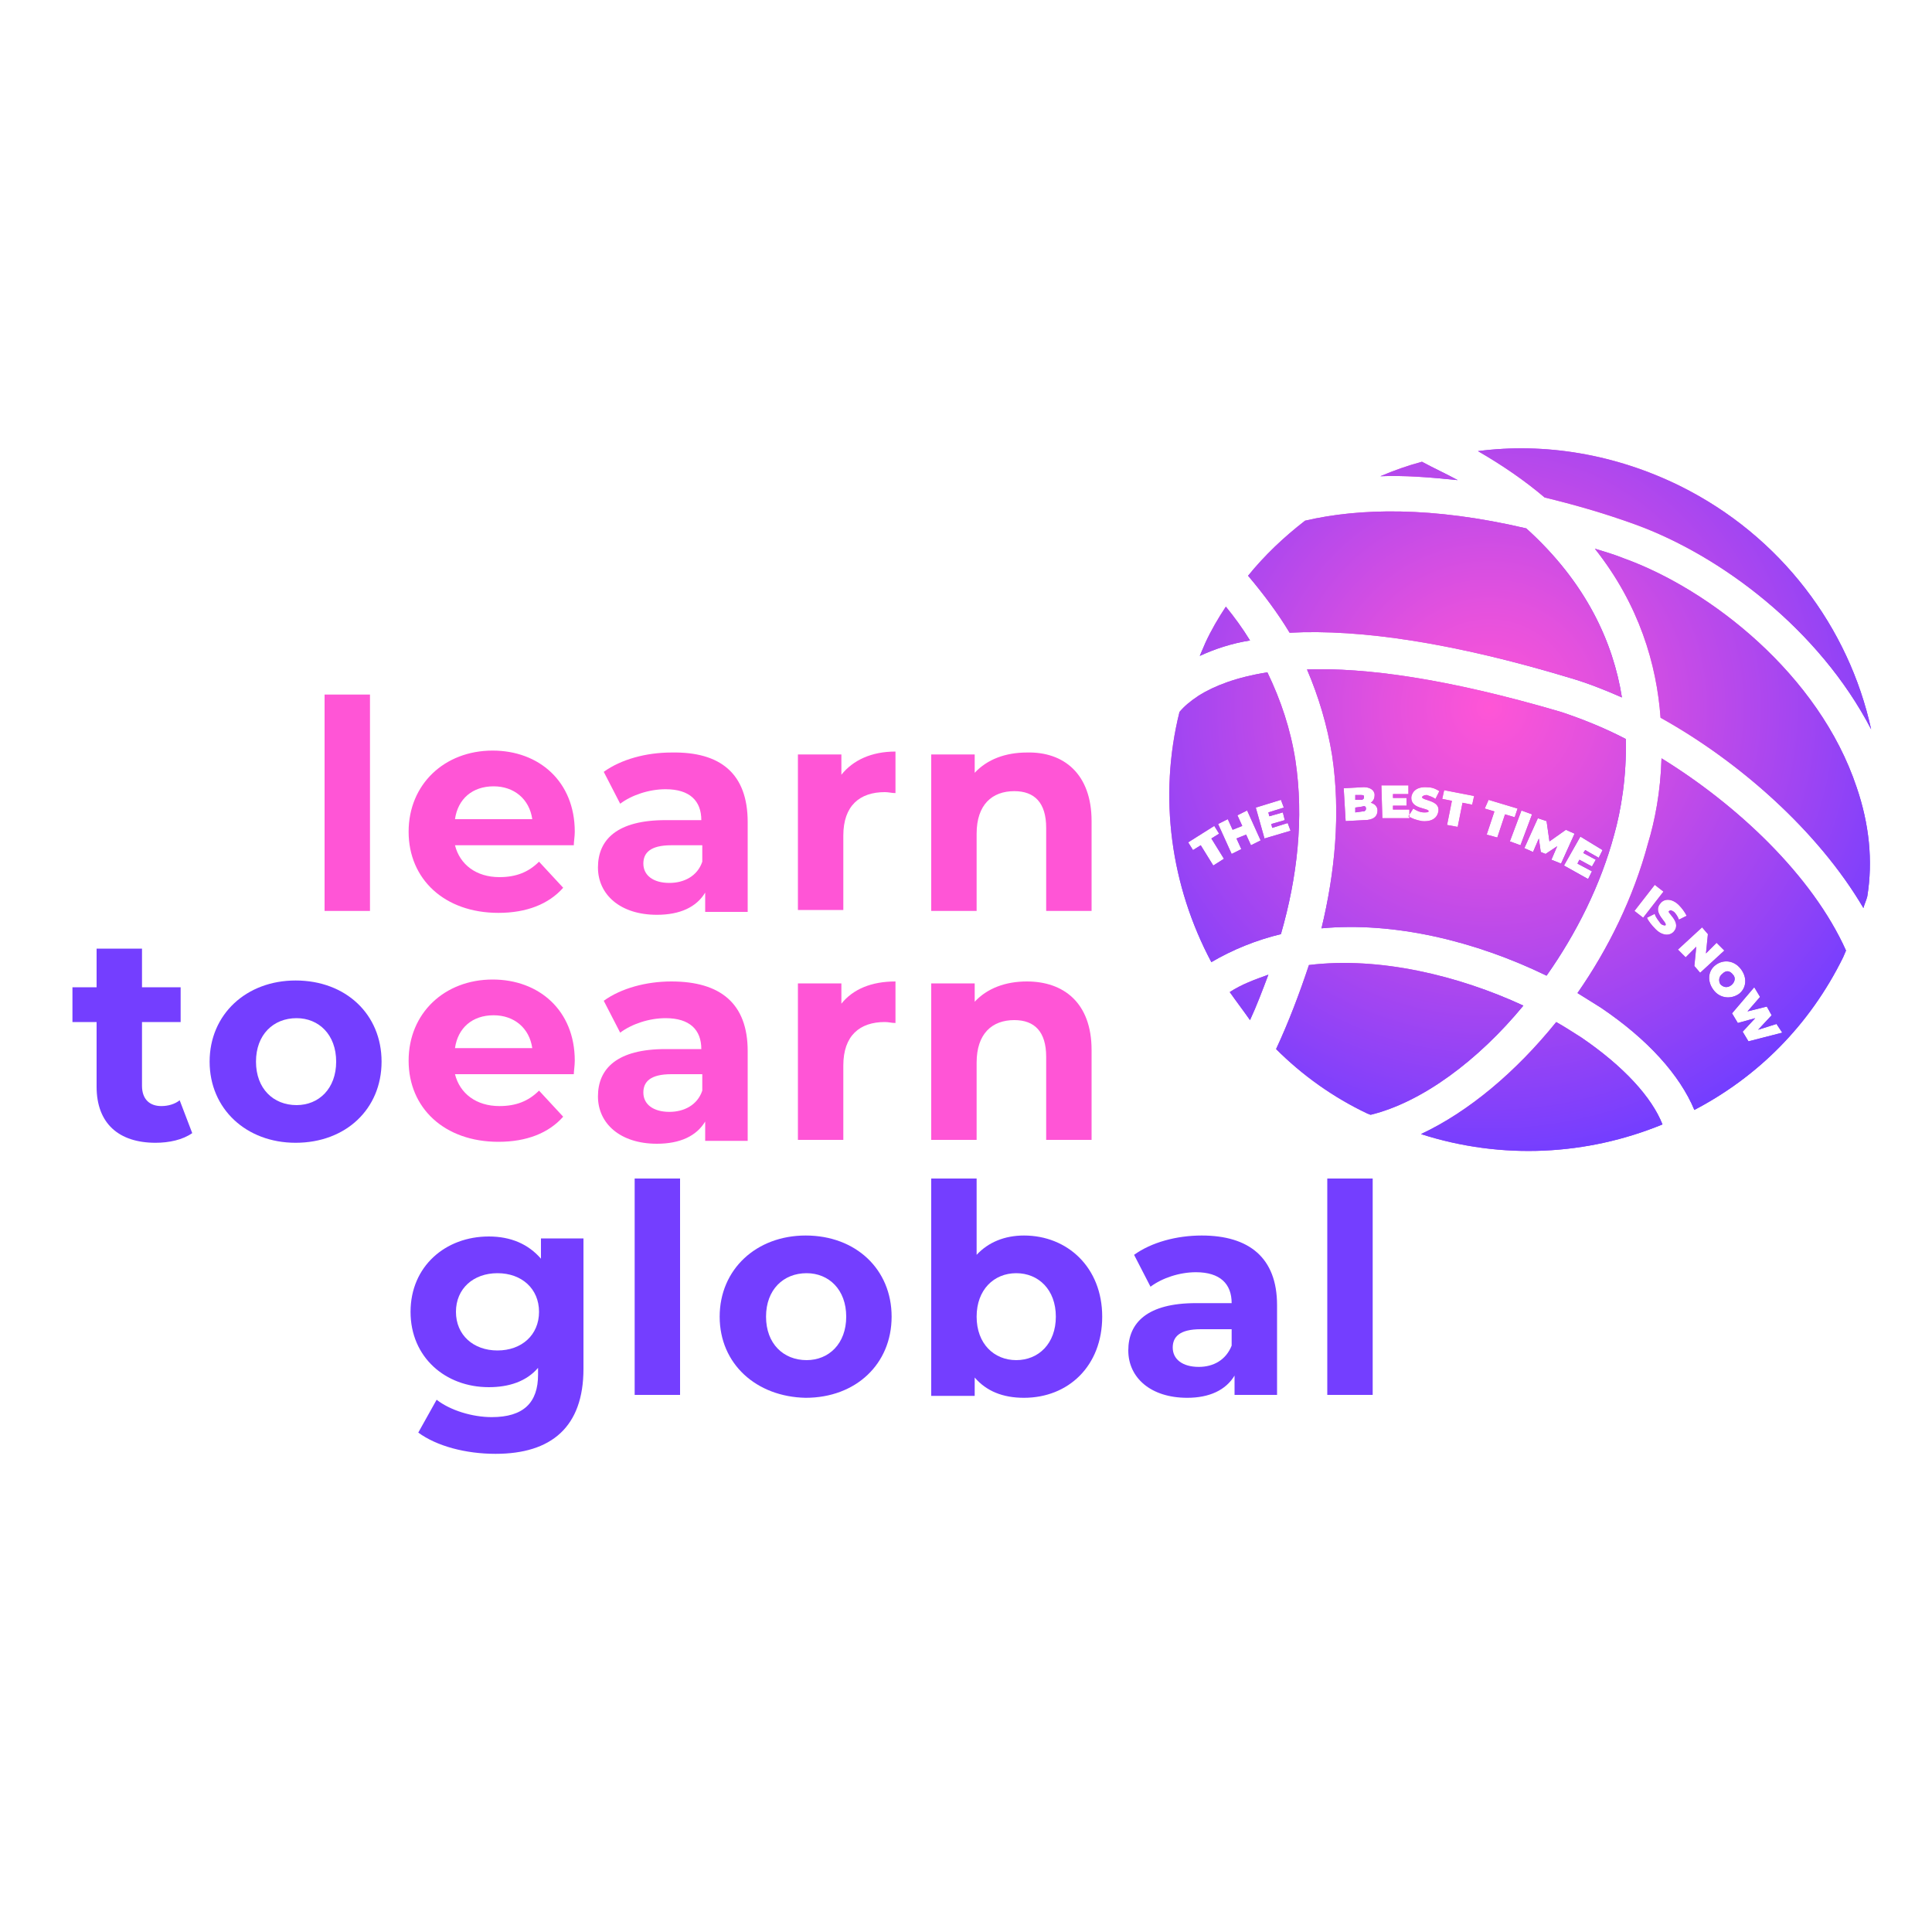 <?xml version="1.0" encoding="utf-8"?>
<!-- Generator: Adobe Illustrator 26.0.3, SVG Export Plug-In . SVG Version: 6.00 Build 0)  -->
<svg version="1.1" id="Layer_1" xmlns="http://www.w3.org/2000/svg" xmlns:xlink="http://www.w3.org/1999/xlink" x="0px" y="0px"
	 viewBox="0 0 200 200" style="enable-background:new 0 0 200 200;" xml:space="preserve">
<style type="text/css">
	.st0{fill:#FF55D6;}
	.st1{fill:#743EFF;}
	.st2{fill:url(#SVGID_1_);}
	.st3{fill:url(#SVGID_00000059310572358995410320000014636121906768216454_);}
	.st4{fill:url(#SVGID_00000069398227189021415970000001458145324810191803_);}
	.st5{fill:url(#SVGID_00000106849899811527480590000004170372373748023207_);}
	.st6{fill:url(#SVGID_00000093167644373110096060000012646224712317039750_);}
	.st7{fill:url(#SVGID_00000009564823763780431350000004788861135098397336_);}
	.st8{fill:url(#SVGID_00000105422757008944352500000005042919926961984423_);}
	.st9{fill:url(#SVGID_00000007392730282027049360000012202193879563329978_);}
	.st10{fill:url(#SVGID_00000008832160260651465090000012159364436910681733_);}
	.st11{fill:url(#SVGID_00000168086834644413523940000004979409673285628817_);}
	.st12{fill:url(#SVGID_00000014605547890456871000000009199568476590281601_);}
	.st13{fill:url(#SVGID_00000088829245928902223840000013593955128007659926_);}
	.st14{fill:url(#SVGID_00000006685497764565092000000014193654259299157418_);}
	.st15{fill:url(#SVGID_00000013164186266545144590000012278588714182004112_);}
	.st16{fill:url(#SVGID_00000040557333744129300500000006348844322336848798_);}
	.st17{fill:url(#SVGID_00000173162421008306172130000011843370855935999399_);}
	.st18{fill:url(#SVGID_00000181066904702307809570000014159918178772183739_);}
	.st19{fill:url(#SVGID_00000157991894049306757720000013915260031765571974_);}
	.st20{fill:url(#SVGID_00000100349824130624336320000017496509356865287592_);}
	.st21{fill:url(#SVGID_00000183963099930114914640000006846176589177824390_);}
	.st22{fill:url(#SVGID_00000150801860989833212140000015491335437247046824_);}
	.st23{fill:url(#SVGID_00000035512774311519815470000004159561371016277903_);}
	.st24{fill:url(#SVGID_00000043442855994523039820000011409108500499722640_);}
	.st25{fill:url(#SVGID_00000098212214882177784900000011005166779171549083_);}
	.st26{fill:url(#SVGID_00000145031158146622992110000006154623093906208667_);}
	.st27{fill:url(#SVGID_00000080208566095074598300000004798988520909410445_);}
	.st28{fill:url(#SVGID_00000003106446812231185820000008615682079324029871_);}
	.st29{fill:url(#SVGID_00000174603204535873221200000016823286359042947501_);}
</style>
<g>
	<path class="st0" d="M33.6,71.9h4.7v22.4h-4.7V71.9z"/>
	<path class="st0" d="M59.4,87.5H47.1c0.5,2,2.2,3.3,4.6,3.3c1.7,0,3-0.5,4.1-1.6l2.5,2.7c-1.5,1.7-3.8,2.6-6.7,2.6
		c-5.6,0-9.3-3.5-9.3-8.4c0-4.9,3.7-8.4,8.7-8.4c4.8,0,8.5,3.2,8.5,8.4C59.5,86.6,59.4,87.1,59.4,87.5z M47.1,84.8h8
		c-0.3-2.1-1.9-3.4-4-3.4C48.9,81.4,47.4,82.7,47.1,84.8z"/>
	<path class="st0" d="M77.4,85.1v9.3H73v-2c-0.9,1.5-2.6,2.3-5,2.3c-3.8,0-6.1-2.1-6.1-4.9c0-2.9,2-4.9,7-4.9h3.7
		c0-2-1.2-3.2-3.7-3.2c-1.7,0-3.5,0.6-4.7,1.5l-1.7-3.3c1.8-1.3,4.4-2,7-2C74.6,77.8,77.4,80.1,77.4,85.1z M72.7,89.2v-1.7h-3.2
		c-2.2,0-2.9,0.8-2.9,1.9c0,1.2,1,2,2.7,2C70.8,91.4,72.2,90.7,72.7,89.2z"/>
	<path class="st0" d="M92.7,77.8v4.3c-0.4,0-0.7-0.1-1.1-0.1c-2.6,0-4.3,1.4-4.3,4.5v7.7h-4.7V78.1h4.5v2.1
		C88.3,78.7,90.2,77.8,92.7,77.8z"/>
	<path class="st0" d="M113,85v9.3h-4.7v-8.6c0-2.6-1.2-3.8-3.3-3.8c-2.3,0-3.9,1.4-3.9,4.4v8h-4.7V78.1h4.5V80
		c1.3-1.4,3.2-2.1,5.4-2.1C110.1,77.8,113,80.1,113,85z"/>
	<path class="st1" d="M19.9,117.3c-1,0.7-2.4,1-3.8,1c-3.8,0-6.1-2-6.1-5.8v-6.7H7.5v-3.6H10v-4h4.7v4h4v3.6h-4v6.6
		c0,1.4,0.8,2.1,2,2.1c0.7,0,1.4-0.2,1.9-0.6L19.9,117.3z"/>
	<path class="st1" d="M21.7,109.9c0-4.9,3.8-8.4,8.9-8.4c5.2,0,8.9,3.5,8.9,8.4s-3.7,8.4-8.9,8.4C25.5,118.3,21.7,114.8,21.7,109.9z
		 M34.8,109.9c0-2.8-1.8-4.5-4.1-4.5c-2.4,0-4.2,1.7-4.2,4.5c0,2.8,1.8,4.5,4.2,4.5C33,114.4,34.8,112.7,34.8,109.9z"/>
	<path class="st0" d="M59.4,111.2H47.1c0.5,2,2.2,3.3,4.6,3.3c1.7,0,3-0.5,4.1-1.6l2.5,2.7c-1.5,1.7-3.8,2.6-6.7,2.6
		c-5.6,0-9.3-3.5-9.3-8.4c0-4.9,3.7-8.4,8.7-8.4c4.8,0,8.5,3.2,8.5,8.4C59.5,110.3,59.4,110.9,59.4,111.2z M47.1,108.5h8
		c-0.3-2.1-1.9-3.4-4-3.4C48.9,105.1,47.4,106.4,47.1,108.5z"/>
	<path class="st0" d="M77.4,108.8v9.3H73v-2c-0.9,1.5-2.6,2.3-5,2.3c-3.8,0-6.1-2.1-6.1-4.9c0-2.9,2-4.9,7-4.9h3.7
		c0-2-1.2-3.2-3.7-3.2c-1.7,0-3.5,0.6-4.7,1.5l-1.7-3.3c1.8-1.3,4.4-2,7-2C74.6,101.6,77.4,103.9,77.4,108.8z M72.7,112.9v-1.7h-3.2
		c-2.2,0-2.9,0.8-2.9,1.9c0,1.2,1,2,2.7,2C70.8,115.1,72.2,114.4,72.7,112.9z"/>
	<path class="st0" d="M92.7,101.6v4.3c-0.4,0-0.7-0.1-1.1-0.1c-2.6,0-4.3,1.4-4.3,4.5v7.7h-4.7v-16.2h4.5v2.1
		C88.3,102.4,90.2,101.6,92.7,101.6z"/>
	<path class="st0" d="M113,108.7v9.3h-4.7v-8.6c0-2.6-1.2-3.8-3.3-3.8c-2.3,0-3.9,1.4-3.9,4.4v8h-4.7v-16.2h4.5v1.9
		c1.3-1.4,3.2-2.1,5.4-2.1C110.1,101.6,113,103.8,113,108.7z"/>
</g>
<g>
	<g>
		<radialGradient id="SVGID_1_" cx="167.949" cy="56.301" r="22.97" fx="167.187" fy="56.394" gradientUnits="userSpaceOnUse">
			<stop  offset="0.219" style="stop-color:#FF55D6"/>
			<stop  offset="1" style="stop-color:#743EFF"/>
		</radialGradient>
		<path class="st2" d="M169.3,54.3c8.8,3.2,19,10.8,24.4,21.2c-2.3-10.5-9.3-20-19.8-25.2c-6.7-3.3-14-4.5-20.9-3.6
			c2.6,1.5,4.9,3.1,6.9,4.8C162.8,52.2,166,53.1,169.3,54.3z"/>
		
			<radialGradient id="SVGID_00000067210323221809711730000002915700027651388854_" cx="141.581" cy="105.001" r="13.745" fx="141.125" fy="105.056" gradientUnits="userSpaceOnUse">
			<stop  offset="0.219" style="stop-color:#FF55D6"/>
			<stop  offset="1" style="stop-color:#743EFF"/>
		</radialGradient>
		<path style="fill:url(#SVGID_00000067210323221809711730000002915700027651388854_);" d="M157.7,104.1c-6.7-3.1-14.9-5.1-22.2-4.2
			c-1,3-2.1,5.9-3.4,8.7c2.7,2.7,5.9,5,9.5,6.7c0.1,0,0.2,0.1,0.3,0.1C147.2,114.1,153,109.8,157.7,104.1z"/>
		
			<radialGradient id="SVGID_00000141456815496666447080000006825979308265895829_" cx="145.894" cy="48.495" r="3.706" fx="145.771" fy="48.51" gradientUnits="userSpaceOnUse">
			<stop  offset="0.219" style="stop-color:#FF55D6"/>
			<stop  offset="1" style="stop-color:#743EFF"/>
		</radialGradient>
		<path style="fill:url(#SVGID_00000141456815496666447080000006825979308265895829_);" d="M147.2,47.8c-1.5,0.4-2.9,0.9-4.3,1.5
			c2.4-0.1,5.1,0.1,8,0.4C149.8,49.1,148.5,48.5,147.2,47.8z"/>
		
			<radialGradient id="SVGID_00000141421922599432912160000010103066547765667989_" cx="128.768" cy="102.462" r="2.861" fx="128.673" fy="102.474" gradientUnits="userSpaceOnUse">
			<stop  offset="0.219" style="stop-color:#FF55D6"/>
			<stop  offset="1" style="stop-color:#743EFF"/>
		</radialGradient>
		<path style="fill:url(#SVGID_00000141421922599432912160000010103066547765667989_);" d="M129.4,105.6c0.7-1.5,1.3-3.1,1.9-4.7
			c-1.4,0.5-2.8,1-4,1.8C128,103.7,128.7,104.6,129.4,105.6z"/>
		
			<radialGradient id="SVGID_00000010281584058755895710000010987154591050107019_" cx="143.374" cy="59.512" r="19.735" fx="142.719" fy="59.592" gradientUnits="userSpaceOnUse">
			<stop  offset="0.219" style="stop-color:#FF55D6"/>
			<stop  offset="1" style="stop-color:#743EFF"/>
		</radialGradient>
		<path style="fill:url(#SVGID_00000010281584058755895710000010987154591050107019_);" d="M162.6,70.2c1.7,0.5,3.5,1.2,5.3,2
			c-0.9-5.7-3.7-11.9-9.9-17.5c-9.8-2.3-17.3-2.1-22.9-0.8c-2.2,1.7-4.2,3.6-5.9,5.7c1.6,1.9,3.1,3.9,4.3,5.9
			C140.9,65.1,150.7,66.6,162.6,70.2z"/>
		
			<radialGradient id="SVGID_00000155122940406092476310000016747596802381774760_" cx="156.291" cy="110.351" r="12.934" fx="155.862" fy="110.403" gradientUnits="userSpaceOnUse">
			<stop  offset="0.219" style="stop-color:#FF55D6"/>
			<stop  offset="1" style="stop-color:#743EFF"/>
		</radialGradient>
		<path style="fill:url(#SVGID_00000155122940406092476310000016747596802381774760_);" d="M163.7,107.4c-0.8-0.5-1.7-1.1-2.6-1.6
			c-4.2,5.2-9.1,9.3-14,11.6c8.4,2.7,17.2,2.2,25-1C171,113.6,168.1,110.4,163.7,107.4z"/>
		
			<radialGradient id="SVGID_00000116214109364760827700000008422679218843425965_" cx="126.007" cy="79.75" r="15.399" fx="125.497" fy="79.812" gradientUnits="userSpaceOnUse">
			<stop  offset="0.219" style="stop-color:#FF55D6"/>
			<stop  offset="1" style="stop-color:#743EFF"/>
		</radialGradient>
		<path style="fill:url(#SVGID_00000116214109364760827700000008422679218843425965_);" d="M134.1,78.7c-0.5-3.2-1.5-6.2-2.9-9.1
			c-3.2,0.5-5.5,1.4-7.1,2.4c-0.9,0.6-1.5,1.1-2,1.7c-2.2,8.8-0.9,18,3.3,25.9c2.2-1.3,4.7-2.3,7.2-2.9
			C134.3,90.8,135,84.7,134.1,78.7z M125.6,89.6l-1.3-2.1l-0.8,0.5l-0.5-0.8l2.7-1.7l0.5,0.8l-0.8,0.5l1.3,2.1L125.6,89.6z
			 M129.5,87.5l-0.5-1.1l-1,0.4l0.5,1.1l-1,0.5l-1.4-3.1l1-0.5l0.5,1.1l1-0.4l-0.5-1.1l1-0.5l1.4,3.1L129.5,87.5z M130,83.6l2.6-0.8
			l0.3,0.8l-1.6,0.5l0.1,0.4l1.4-0.4l0.2,0.8l-1.4,0.4l0.1,0.4l1.6-0.5l0.3,0.8l-2.7,0.8L130,83.6z"/>
		
			<radialGradient id="SVGID_00000031898533155351035980000000861130329266743439_" cx="126.082" cy="64.466" r="3.346" fx="125.971" fy="64.48" gradientUnits="userSpaceOnUse">
			<stop  offset="0.219" style="stop-color:#FF55D6"/>
			<stop  offset="1" style="stop-color:#743EFF"/>
		</radialGradient>
		<path style="fill:url(#SVGID_00000031898533155351035980000000861130329266743439_);" d="M126.9,62.8c-0.8,1.2-1.5,2.4-2.1,3.7
			c-0.2,0.5-0.4,0.9-0.6,1.4c1.5-0.7,3.3-1.3,5.2-1.6C128.6,65,127.8,63.9,126.9,62.8z"/>
		
			<radialGradient id="SVGID_00000011029249060179451690000013034470766156011966_" cx="175.534" cy="69.383" r="21.755" fx="174.813" fy="69.471" gradientUnits="userSpaceOnUse">
			<stop  offset="0.219" style="stop-color:#FF55D6"/>
			<stop  offset="1" style="stop-color:#743EFF"/>
		</radialGradient>
		<path style="fill:url(#SVGID_00000011029249060179451690000013034470766156011966_);" d="M168.1,57.8c-1-0.4-2-0.7-3-1
			c4.6,5.8,6.4,12,6.8,17.5c8.1,4.5,16.3,11.7,21,19.7c0.1-0.4,0.3-0.8,0.4-1.2c0.6-3.7,0.2-7.5-1.1-11.3
			C188.3,69.8,177,61,168.1,57.8z"/>
		
			<radialGradient id="SVGID_00000156579225404022538500000000199192431323115448_" cx="140.589" cy="82.474" r="0.49" fx="140.573" fy="82.476" gradientUnits="userSpaceOnUse">
			<stop  offset="0.219" style="stop-color:#FF55D6"/>
			<stop  offset="1" style="stop-color:#743EFF"/>
		</radialGradient>
		<path style="fill:url(#SVGID_00000156579225404022538500000000199192431323115448_);" d="M140.8,82.8c0.3,0,0.4-0.1,0.4-0.3
			c0-0.2-0.1-0.2-0.4-0.2l-0.5,0l0,0.5L140.8,82.8z"/>
		
			<radialGradient id="SVGID_00000143592463937977894700000011576168606831567281_" cx="173.569" cy="90.876" r="21.294" fx="172.862" fy="90.963" gradientUnits="userSpaceOnUse">
			<stop  offset="0.219" style="stop-color:#FF55D6"/>
			<stop  offset="1" style="stop-color:#743EFF"/>
		</radialGradient>
		<path style="fill:url(#SVGID_00000143592463937977894700000011576168606831567281_);" d="M172,78.5c-0.1,3.5-0.7,6.5-1.4,8.8
			c-1.5,5.6-4.1,10.9-7.3,15.5c0.8,0.5,1.6,1,2.4,1.5c4.9,3.3,8.2,7,9.7,10.6c6.5-3.4,11.9-8.7,15.4-15.8c0.1-0.2,0.2-0.5,0.3-0.7
			C187.6,90.6,179.8,83.3,172,78.5z M169.2,94.3l2.1-2.7l0.9,0.7l-2.1,2.7L169.2,94.3z M173.3,96.4c-0.4,0.5-1.2,0.5-1.9-0.2
			c-0.4-0.4-0.8-0.9-0.9-1.2l0.8-0.4c0.1,0.4,0.4,0.7,0.6,1c0.2,0.2,0.4,0.2,0.5,0.2c0.3-0.3-1.4-1.3-0.5-2.3
			c0.4-0.5,1.2-0.5,1.9,0.2c0.3,0.3,0.6,0.7,0.8,1.1l-0.8,0.4c-0.1-0.3-0.3-0.6-0.5-0.8c-0.3-0.2-0.4-0.2-0.5-0.1
			C172.4,94.4,174.1,95.4,173.3,96.4z M175.4,100l0.2-2l-1.1,1.1l-0.8-0.8l2.5-2.3l0.6,0.7l-0.2,2l1.1-1.1l0.8,0.8l-2.5,2.3
			L175.4,100z M177.4,102.5c-0.7-0.9-0.6-2,0.2-2.6c0.8-0.6,1.9-0.5,2.6,0.4c0.7,0.9,0.6,2-0.2,2.6
			C179.1,103.5,178,103.3,177.4,102.5z M183.9,106l0.6,0.9l-3.5,0.9l-0.6-1l1.3-1.4l-1.8,0.5l-0.6-1l2.3-2.7l0.6,1l-1.3,1.5l2-0.5
			l0.5,0.9l-1.4,1.5L183.9,106z"/>
		
			<radialGradient id="SVGID_00000063634485952968158500000002631210230630062977_" cx="178.528" cy="101.089" r="1.074" fx="178.492" fy="101.094" gradientUnits="userSpaceOnUse">
			<stop  offset="0.219" style="stop-color:#FF55D6"/>
			<stop  offset="1" style="stop-color:#743EFF"/>
		</radialGradient>
		<path style="fill:url(#SVGID_00000063634485952968158500000002631210230630062977_);" d="M178.3,100.8c-0.4,0.3-0.4,0.8-0.2,1.1
			c0.3,0.3,0.7,0.4,1.1,0.1c0.4-0.3,0.5-0.8,0.2-1.1C179.1,100.5,178.7,100.4,178.3,100.8z"/>
		
			<radialGradient id="SVGID_00000178169042434834681080000006436532618785602716_" cx="147.374" cy="80.037" r="21.189" fx="146.671" fy="80.123" gradientUnits="userSpaceOnUse">
			<stop  offset="0.219" style="stop-color:#FF55D6"/>
			<stop  offset="1" style="stop-color:#743EFF"/>
		</radialGradient>
		<path style="fill:url(#SVGID_00000178169042434834681080000006436532618785602716_);" d="M160.1,101c3.1-4.4,5.6-9.4,7-14.6
			c0.7-2.5,1.3-6,1.2-9.9c-2.3-1.2-4.6-2.1-6.7-2.8c-11.9-3.5-20.3-4.6-26.3-4.4c1.2,2.8,2.1,5.8,2.6,8.9c0.9,6,0.3,12.1-1.1,17.9
			C144.3,95.4,152.7,97.4,160.1,101z M165.9,88l-0.4,0.8l-1.4-0.8l-0.2,0.3l1.3,0.7l-0.4,0.7l-1.3-0.7l-0.2,0.4l1.5,0.8l-0.4,0.8
			l-2.5-1.4l1.7-3L165.9,88z M160.1,85l0.3,2.1l1.7-1.2l0.9,0.4l-1.4,3.1l-1-0.4l0.6-1.4l-1.2,0.8l-0.5-0.2l-0.2-1.4l-0.6,1.4
			l-0.9-0.4l1.4-3.1L160.1,85z M158.6,84.3l-1.2,3.2l-1.1-0.4l1.2-3.2L158.6,84.3z M154.1,82.8l3,0.9l-0.3,0.9l-1-0.3l-0.8,2.4
			l-1.1-0.3l0.8-2.4l-1-0.3L154.1,82.8z M149.5,81.8l3.1,0.6l-0.2,0.9l-1-0.2l-0.5,2.5l-1.1-0.2l0.5-2.5l-1-0.2L149.5,81.8z
			 M146.1,82.5c0.1-0.6,0.6-1.1,1.7-1c0.5,0,0.9,0.2,1.2,0.4l-0.4,0.8c-0.3-0.2-0.6-0.3-0.9-0.4c-0.3,0-0.4,0.1-0.5,0.2
			c0,0.4,1.9,0.3,1.7,1.5c-0.1,0.6-0.6,1.1-1.7,1c-0.6-0.1-1.1-0.3-1.4-0.5l0.5-0.8c0.3,0.2,0.7,0.4,1.1,0.4c0.3,0,0.4,0,0.5-0.1
			C147.9,83.6,146,83.8,146.1,82.5z M143,81.3l2.8,0l0,0.9l-1.6,0l0,0.4l1.4,0l0,0.8l-1.4,0l0,0.4l1.7,0l0,0.9l-2.8,0L143,81.3z
			 M140.9,81.5c0.9-0.1,1.4,0.3,1.4,0.8c0,0.3-0.1,0.6-0.4,0.8c0.4,0.1,0.7,0.4,0.7,0.8c0,0.6-0.4,1-1.4,1l-1.9,0.1l-0.2-3.4
			L140.9,81.5z"/>
		
			<radialGradient id="SVGID_00000078027707013484684470000002860372596289209521_" cx="140.737" cy="83.735" r="0.563" fx="140.719" fy="83.737" gradientUnits="userSpaceOnUse">
			<stop  offset="0.219" style="stop-color:#FF55D6"/>
			<stop  offset="1" style="stop-color:#743EFF"/>
		</radialGradient>
		<path style="fill:url(#SVGID_00000078027707013484684470000002860372596289209521_);" d="M140.3,83.6l0,0.5l0.7-0.1
			c0.3,0,0.4-0.1,0.4-0.3c0-0.2-0.1-0.3-0.4-0.2L140.3,83.6z"/>
	</g>
	<g>
		
			<radialGradient id="SVGID_00000121987852348335806290000005889182930828497029_" cx="154.155" cy="73.239" r="46.525" gradientUnits="userSpaceOnUse">
			<stop  offset="0" style="stop-color:#FF55D6"/>
			<stop  offset="0.225" style="stop-color:#E451DE"/>
			<stop  offset="0.706" style="stop-color:#A045F2"/>
			<stop  offset="1" style="stop-color:#743EFF"/>
		</radialGradient>
		<path style="fill:url(#SVGID_00000121987852348335806290000005889182930828497029_);" d="M169.3,54.3c8.8,3.2,19,10.8,24.4,21.2
			c-2.3-10.5-9.3-20-19.8-25.2c-6.7-3.3-14-4.5-20.9-3.6c2.6,1.5,4.9,3.1,6.9,4.8C162.8,52.2,166,53.1,169.3,54.3z"/>
		
			<radialGradient id="SVGID_00000064334422227785945770000016498996013758951353_" cx="154.155" cy="73.239" r="46.525" gradientUnits="userSpaceOnUse">
			<stop  offset="0" style="stop-color:#FF55D6"/>
			<stop  offset="0.225" style="stop-color:#E451DE"/>
			<stop  offset="0.706" style="stop-color:#A045F2"/>
			<stop  offset="1" style="stop-color:#743EFF"/>
		</radialGradient>
		<path style="fill:url(#SVGID_00000064334422227785945770000016498996013758951353_);" d="M157.7,104.1c-6.7-3.1-14.9-5.1-22.2-4.2
			c-1,3-2.1,5.9-3.4,8.7c2.7,2.7,5.9,5,9.5,6.7c0.1,0,0.2,0.1,0.3,0.1C147.2,114.1,153,109.8,157.7,104.1z"/>
		
			<radialGradient id="SVGID_00000102508728834616752600000001181659441944694961_" cx="154.155" cy="73.239" r="46.525" gradientUnits="userSpaceOnUse">
			<stop  offset="0" style="stop-color:#FF55D6"/>
			<stop  offset="0.225" style="stop-color:#E451DE"/>
			<stop  offset="0.706" style="stop-color:#A045F2"/>
			<stop  offset="1" style="stop-color:#743EFF"/>
		</radialGradient>
		<path style="fill:url(#SVGID_00000102508728834616752600000001181659441944694961_);" d="M147.2,47.8c-1.5,0.4-2.9,0.9-4.3,1.5
			c2.4-0.1,5.1,0.1,8,0.4C149.8,49.1,148.5,48.5,147.2,47.8z"/>
		
			<radialGradient id="SVGID_00000100368350771532622700000006352648268351671996_" cx="154.155" cy="73.239" r="46.525" gradientUnits="userSpaceOnUse">
			<stop  offset="0" style="stop-color:#FF55D6"/>
			<stop  offset="0.225" style="stop-color:#E451DE"/>
			<stop  offset="0.706" style="stop-color:#A045F2"/>
			<stop  offset="1" style="stop-color:#743EFF"/>
		</radialGradient>
		<path style="fill:url(#SVGID_00000100368350771532622700000006352648268351671996_);" d="M129.4,105.6c0.7-1.5,1.3-3.1,1.9-4.7
			c-1.4,0.5-2.8,1-4,1.8C128,103.7,128.7,104.6,129.4,105.6z"/>
		
			<radialGradient id="SVGID_00000082346628355112091150000017666818832489688987_" cx="154.155" cy="73.239" r="46.525" gradientUnits="userSpaceOnUse">
			<stop  offset="0" style="stop-color:#FF55D6"/>
			<stop  offset="0.225" style="stop-color:#E451DE"/>
			<stop  offset="0.706" style="stop-color:#A045F2"/>
			<stop  offset="1" style="stop-color:#743EFF"/>
		</radialGradient>
		<path style="fill:url(#SVGID_00000082346628355112091150000017666818832489688987_);" d="M162.6,70.2c1.7,0.5,3.5,1.2,5.3,2
			c-0.9-5.7-3.7-11.9-9.9-17.5c-9.8-2.3-17.3-2.1-22.9-0.8c-2.2,1.7-4.2,3.6-5.9,5.7c1.6,1.9,3.1,3.9,4.3,5.9
			C140.9,65.1,150.7,66.6,162.6,70.2z"/>
		
			<radialGradient id="SVGID_00000067226132852626814560000001535588852576924545_" cx="154.155" cy="73.239" r="46.525" gradientUnits="userSpaceOnUse">
			<stop  offset="0" style="stop-color:#FF55D6"/>
			<stop  offset="0.225" style="stop-color:#E451DE"/>
			<stop  offset="0.706" style="stop-color:#A045F2"/>
			<stop  offset="1" style="stop-color:#743EFF"/>
		</radialGradient>
		<path style="fill:url(#SVGID_00000067226132852626814560000001535588852576924545_);" d="M163.7,107.4c-0.8-0.5-1.7-1.1-2.6-1.6
			c-4.2,5.2-9.1,9.3-14,11.6c8.4,2.7,17.2,2.2,25-1C171,113.6,168.1,110.4,163.7,107.4z"/>
		
			<radialGradient id="SVGID_00000170237558962985826240000002954766401785143215_" cx="154.155" cy="73.239" r="46.525" gradientUnits="userSpaceOnUse">
			<stop  offset="0" style="stop-color:#FF55D6"/>
			<stop  offset="0.225" style="stop-color:#E451DE"/>
			<stop  offset="0.706" style="stop-color:#A045F2"/>
			<stop  offset="1" style="stop-color:#743EFF"/>
		</radialGradient>
		<path style="fill:url(#SVGID_00000170237558962985826240000002954766401785143215_);" d="M134.1,78.7c-0.5-3.2-1.5-6.2-2.9-9.1
			c-3.2,0.5-5.5,1.4-7.1,2.4c-0.9,0.6-1.5,1.1-2,1.7c-2.2,8.8-0.9,18,3.3,25.9c2.2-1.3,4.7-2.3,7.2-2.9
			C134.3,90.8,135,84.7,134.1,78.7z M125.6,89.6l-1.3-2.1l-0.8,0.5l-0.5-0.8l2.7-1.7l0.5,0.8l-0.8,0.5l1.3,2.1L125.6,89.6z
			 M129.5,87.5l-0.5-1.1l-1,0.4l0.5,1.1l-1,0.5l-1.4-3.1l1-0.5l0.5,1.1l1-0.4l-0.5-1.1l1-0.5l1.4,3.1L129.5,87.5z M130,83.6l2.6-0.8
			l0.3,0.8l-1.6,0.5l0.1,0.4l1.4-0.4l0.2,0.8l-1.4,0.4l0.1,0.4l1.6-0.5l0.3,0.8l-2.7,0.8L130,83.6z"/>
		
			<radialGradient id="SVGID_00000007397303051406933200000007857233702451085476_" cx="154.155" cy="73.239" r="46.525" gradientUnits="userSpaceOnUse">
			<stop  offset="0" style="stop-color:#FF55D6"/>
			<stop  offset="0.225" style="stop-color:#E451DE"/>
			<stop  offset="0.706" style="stop-color:#A045F2"/>
			<stop  offset="1" style="stop-color:#743EFF"/>
		</radialGradient>
		<path style="fill:url(#SVGID_00000007397303051406933200000007857233702451085476_);" d="M126.9,62.8c-0.8,1.2-1.5,2.4-2.1,3.7
			c-0.2,0.5-0.4,0.9-0.6,1.4c1.5-0.7,3.3-1.3,5.2-1.6C128.6,65,127.8,63.9,126.9,62.8z"/>
		
			<radialGradient id="SVGID_00000163044148411816723080000016464563929996509350_" cx="154.155" cy="73.239" r="46.525" gradientUnits="userSpaceOnUse">
			<stop  offset="0" style="stop-color:#FF55D6"/>
			<stop  offset="0.225" style="stop-color:#E451DE"/>
			<stop  offset="0.706" style="stop-color:#A045F2"/>
			<stop  offset="1" style="stop-color:#743EFF"/>
		</radialGradient>
		<path style="fill:url(#SVGID_00000163044148411816723080000016464563929996509350_);" d="M168.1,57.8c-1-0.4-2-0.7-3-1
			c4.6,5.8,6.4,12,6.8,17.5c8.1,4.5,16.3,11.7,21,19.7c0.1-0.4,0.3-0.8,0.4-1.2c0.6-3.7,0.2-7.5-1.1-11.3
			C188.3,69.8,177,61,168.1,57.8z"/>
		
			<radialGradient id="SVGID_00000057846997578546725760000000207986286623250109_" cx="154.155" cy="73.239" r="46.525" gradientUnits="userSpaceOnUse">
			<stop  offset="0" style="stop-color:#FF55D6"/>
			<stop  offset="0.225" style="stop-color:#E451DE"/>
			<stop  offset="0.706" style="stop-color:#A045F2"/>
			<stop  offset="1" style="stop-color:#743EFF"/>
		</radialGradient>
		<path style="fill:url(#SVGID_00000057846997578546725760000000207986286623250109_);" d="M140.8,82.8c0.3,0,0.4-0.1,0.4-0.3
			c0-0.2-0.1-0.2-0.4-0.2l-0.5,0l0,0.5L140.8,82.8z"/>
		
			<radialGradient id="SVGID_00000070107427948875461020000017285335459044039346_" cx="154.155" cy="73.239" r="46.525" gradientUnits="userSpaceOnUse">
			<stop  offset="0" style="stop-color:#FF55D6"/>
			<stop  offset="0.225" style="stop-color:#E451DE"/>
			<stop  offset="0.706" style="stop-color:#A045F2"/>
			<stop  offset="1" style="stop-color:#743EFF"/>
		</radialGradient>
		<path style="fill:url(#SVGID_00000070107427948875461020000017285335459044039346_);" d="M172,78.5c-0.1,3.5-0.7,6.5-1.4,8.8
			c-1.5,5.6-4.1,10.9-7.3,15.5c0.8,0.5,1.6,1,2.4,1.5c4.9,3.3,8.2,7,9.7,10.6c6.5-3.4,11.9-8.7,15.4-15.8c0.1-0.2,0.2-0.5,0.3-0.7
			C187.6,90.6,179.8,83.3,172,78.5z M169.2,94.3l2.1-2.7l0.9,0.7l-2.1,2.7L169.2,94.3z M173.3,96.4c-0.4,0.5-1.2,0.5-1.9-0.2
			c-0.4-0.4-0.8-0.9-0.9-1.2l0.8-0.4c0.1,0.4,0.4,0.7,0.6,1c0.2,0.2,0.4,0.2,0.5,0.2c0.3-0.3-1.4-1.3-0.5-2.3
			c0.4-0.5,1.2-0.5,1.9,0.2c0.3,0.3,0.6,0.7,0.8,1.1l-0.8,0.4c-0.1-0.3-0.3-0.6-0.5-0.8c-0.3-0.2-0.4-0.2-0.5-0.1
			C172.4,94.4,174.1,95.4,173.3,96.4z M175.4,100l0.2-2l-1.1,1.1l-0.8-0.8l2.5-2.3l0.6,0.7l-0.2,2l1.1-1.1l0.8,0.8l-2.5,2.3
			L175.4,100z M177.4,102.5c-0.7-0.9-0.6-2,0.2-2.6c0.8-0.6,1.9-0.5,2.6,0.4c0.7,0.9,0.6,2-0.2,2.6
			C179.1,103.5,178,103.3,177.4,102.5z M183.9,106l0.6,0.9l-3.5,0.9l-0.6-1l1.3-1.4l-1.8,0.5l-0.6-1l2.3-2.7l0.6,1l-1.3,1.5l2-0.5
			l0.5,0.9l-1.4,1.5L183.9,106z"/>
		
			<radialGradient id="SVGID_00000084513188949050648780000001941713445937733042_" cx="154.155" cy="73.239" r="46.525" gradientUnits="userSpaceOnUse">
			<stop  offset="0" style="stop-color:#FF55D6"/>
			<stop  offset="0.225" style="stop-color:#E451DE"/>
			<stop  offset="0.706" style="stop-color:#A045F2"/>
			<stop  offset="1" style="stop-color:#743EFF"/>
		</radialGradient>
		<path style="fill:url(#SVGID_00000084513188949050648780000001941713445937733042_);" d="M178.3,100.8c-0.4,0.3-0.4,0.8-0.2,1.1
			c0.3,0.3,0.7,0.4,1.1,0.1c0.4-0.3,0.5-0.8,0.2-1.1C179.1,100.5,178.7,100.4,178.3,100.8z"/>
		
			<radialGradient id="SVGID_00000084499896686540985920000010442035342301664700_" cx="154.155" cy="73.239" r="46.525" gradientUnits="userSpaceOnUse">
			<stop  offset="0" style="stop-color:#FF55D6"/>
			<stop  offset="0.225" style="stop-color:#E451DE"/>
			<stop  offset="0.706" style="stop-color:#A045F2"/>
			<stop  offset="1" style="stop-color:#743EFF"/>
		</radialGradient>
		<path style="fill:url(#SVGID_00000084499896686540985920000010442035342301664700_);" d="M160.1,101c3.1-4.4,5.6-9.4,7-14.6
			c0.7-2.5,1.3-6,1.2-9.9c-2.3-1.2-4.6-2.1-6.7-2.8c-11.9-3.5-20.3-4.6-26.3-4.4c1.2,2.8,2.1,5.8,2.6,8.9c0.9,6,0.3,12.1-1.1,17.9
			C144.3,95.4,152.7,97.4,160.1,101z M165.9,88l-0.4,0.8l-1.4-0.8l-0.2,0.3l1.3,0.7l-0.4,0.7l-1.3-0.7l-0.2,0.4l1.5,0.8l-0.4,0.8
			l-2.5-1.4l1.7-3L165.9,88z M160.1,85l0.3,2.1l1.7-1.2l0.9,0.4l-1.4,3.1l-1-0.4l0.6-1.4l-1.2,0.8l-0.5-0.2l-0.2-1.4l-0.6,1.4
			l-0.9-0.4l1.4-3.1L160.1,85z M158.6,84.3l-1.2,3.2l-1.1-0.4l1.2-3.2L158.6,84.3z M154.1,82.8l3,0.9l-0.3,0.9l-1-0.3l-0.8,2.4
			l-1.1-0.3l0.8-2.4l-1-0.3L154.1,82.8z M149.5,81.8l3.1,0.6l-0.2,0.9l-1-0.2l-0.5,2.5l-1.1-0.2l0.5-2.5l-1-0.2L149.5,81.8z
			 M146.1,82.5c0.1-0.6,0.6-1.1,1.7-1c0.5,0,0.9,0.2,1.2,0.4l-0.4,0.8c-0.3-0.2-0.6-0.3-0.9-0.4c-0.3,0-0.4,0.1-0.5,0.2
			c0,0.4,1.9,0.3,1.7,1.5c-0.1,0.6-0.6,1.1-1.7,1c-0.6-0.1-1.1-0.3-1.4-0.5l0.5-0.8c0.3,0.2,0.7,0.4,1.1,0.4c0.3,0,0.4,0,0.5-0.1
			C147.9,83.6,146,83.8,146.1,82.5z M143,81.3l2.8,0l0,0.9l-1.6,0l0,0.4l1.4,0l0,0.8l-1.4,0l0,0.4l1.7,0l0,0.9l-2.8,0L143,81.3z
			 M140.9,81.5c0.9-0.1,1.4,0.3,1.4,0.8c0,0.3-0.1,0.6-0.4,0.8c0.4,0.1,0.7,0.4,0.7,0.8c0,0.6-0.4,1-1.4,1l-1.9,0.1l-0.2-3.4
			L140.9,81.5z"/>
		
			<radialGradient id="SVGID_00000067926099527979766930000015474853578355618176_" cx="154.155" cy="73.239" r="46.525" gradientUnits="userSpaceOnUse">
			<stop  offset="0" style="stop-color:#FF55D6"/>
			<stop  offset="0.225" style="stop-color:#E451DE"/>
			<stop  offset="0.706" style="stop-color:#A045F2"/>
			<stop  offset="1" style="stop-color:#743EFF"/>
		</radialGradient>
		<path style="fill:url(#SVGID_00000067926099527979766930000015474853578355618176_);" d="M140.3,83.6l0,0.5l0.7-0.1
			c0.3,0,0.4-0.1,0.4-0.3c0-0.2-0.1-0.3-0.4-0.2L140.3,83.6z"/>
	</g>
</g>
<g>
	<path class="st1" d="M60.4,128.2v13.5c0,6-3.3,8.8-9.1,8.8c-3.1,0-6.1-0.8-8-2.2l1.9-3.4c1.4,1.1,3.7,1.8,5.7,1.8
		c3.3,0,4.8-1.5,4.8-4.4v-0.7c-1.2,1.4-3,2-5.1,2c-4.5,0-8.1-3.1-8.1-7.8s3.6-7.8,8.1-7.8c2.3,0,4.1,0.8,5.4,2.3v-2.1H60.4z
		 M55.8,135.8c0-2.4-1.8-4-4.3-4c-2.5,0-4.3,1.6-4.3,4c0,2.4,1.8,4,4.3,4C54,139.8,55.8,138.2,55.8,135.8z"/>
	<path class="st1" d="M65.7,122h4.7v22.4h-4.7V122z"/>
	<path class="st1" d="M74.5,136.3c0-4.9,3.8-8.4,8.9-8.4c5.2,0,8.9,3.5,8.9,8.4s-3.7,8.4-8.9,8.4C78.3,144.6,74.5,141.2,74.5,136.3z
		 M87.6,136.3c0-2.8-1.8-4.5-4.1-4.5c-2.4,0-4.2,1.7-4.2,4.5s1.8,4.5,4.2,4.5C85.8,140.8,87.6,139.1,87.6,136.3z"/>
	<path class="st1" d="M114.1,136.3c0,5.1-3.5,8.4-8.1,8.4c-2.2,0-3.9-0.7-5.1-2.1v1.9h-4.5V122h4.7v7.9c1.2-1.3,2.9-2,4.9-2
		C110.5,127.9,114.1,131.2,114.1,136.3z M109.3,136.3c0-2.8-1.8-4.5-4.1-4.5s-4.1,1.7-4.1,4.5s1.8,4.5,4.1,4.5
		S109.3,139.1,109.3,136.3z"/>
	<path class="st1" d="M132.2,135.1v9.3h-4.4v-2c-0.9,1.5-2.6,2.3-4.9,2.3c-3.8,0-6.1-2.1-6.1-4.9c0-2.9,2-4.9,7-4.9h3.7
		c0-2-1.2-3.2-3.7-3.2c-1.7,0-3.5,0.6-4.7,1.5l-1.7-3.3c1.8-1.3,4.4-2,7-2C129.3,127.9,132.2,130.2,132.2,135.1z M127.5,139.3v-1.7
		h-3.2c-2.2,0-2.9,0.8-2.9,1.9c0,1.2,1,2,2.7,2C125.6,141.5,126.9,140.8,127.5,139.3z"/>
	<path class="st1" d="M137.4,122h4.7v22.4h-4.7V122z"/>
</g>
</svg>
